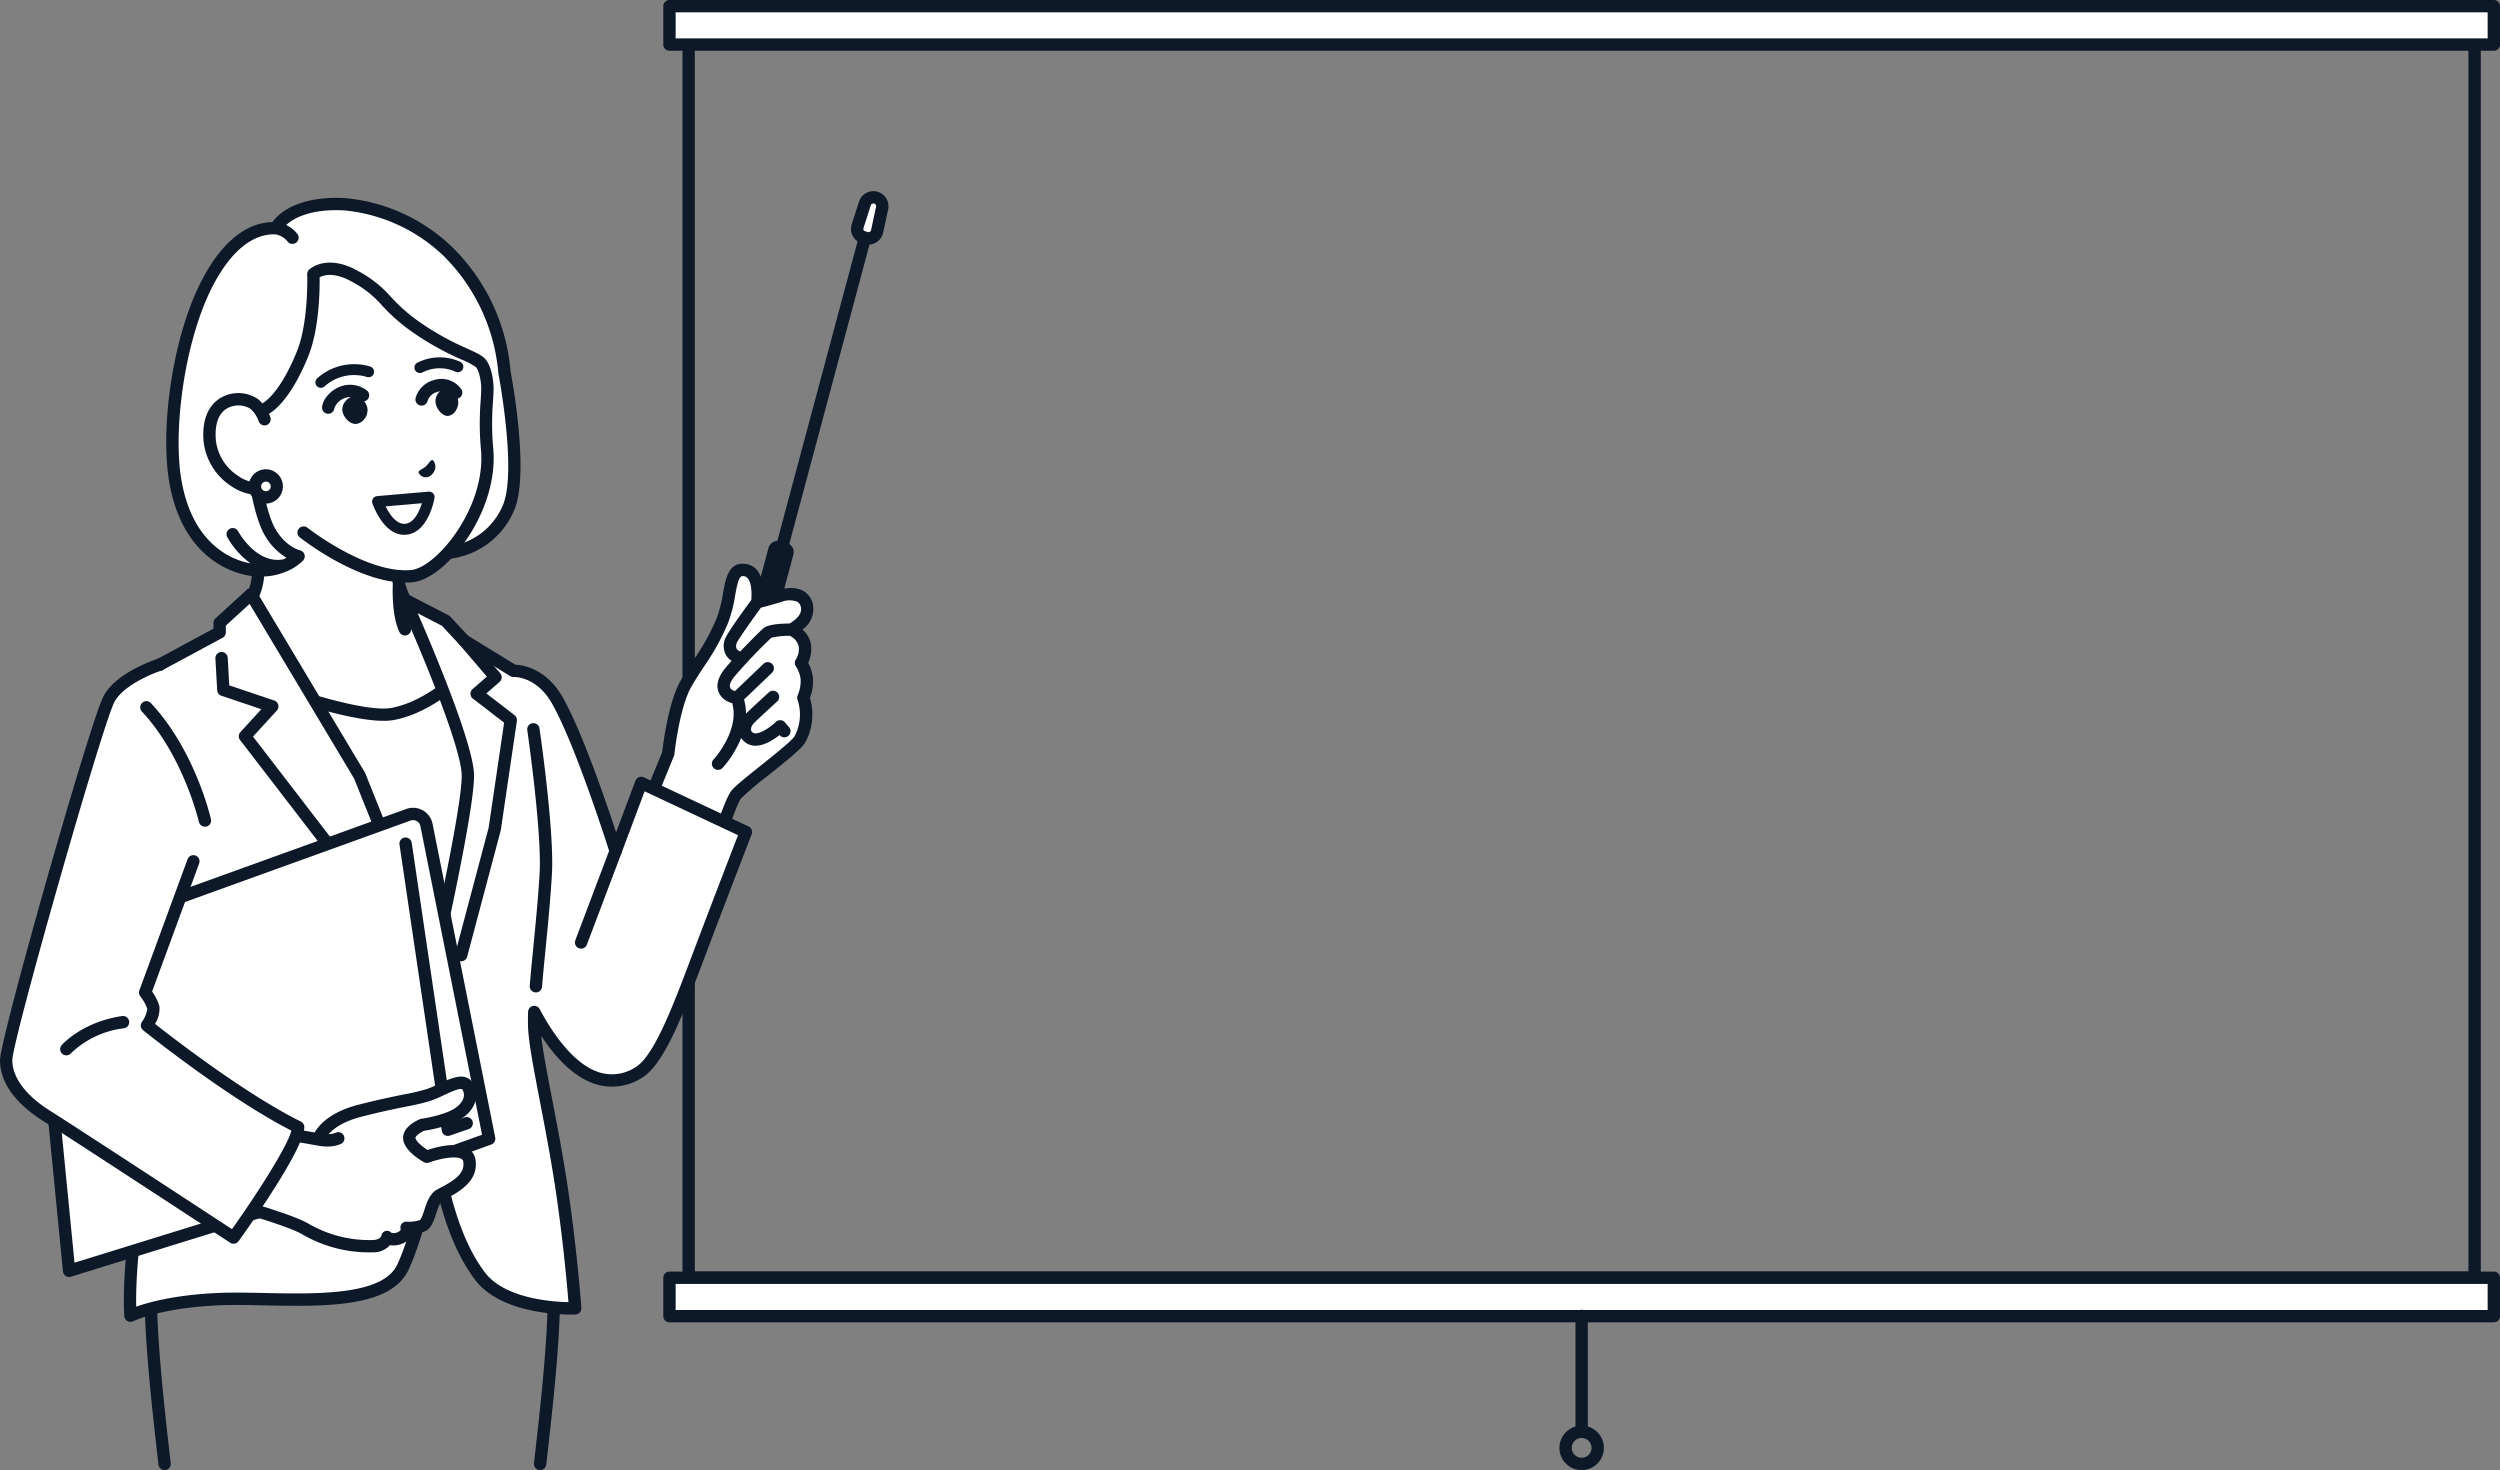 <svg id="riskImg" xmlns="http://www.w3.org/2000/svg" xmlns:xlink="http://www.w3.org/1999/xlink" width="529.966" height="311.643" viewBox="0 0 529.966 311.643">
  <rect x="0" y="0" width="529.966" height="311.643" fill="#808080" stroke="none"/>
  <defs>
    <clipPath id="clip-path">
      <rect id="長方形_1478" data-name="長方形 1478" width="529.966" height="311.643" fill="none"/>
    </clipPath>
  </defs>
  <g id="グループ_632" data-name="グループ 632" clip-path="url(#clip-path)">
    <path id="パス_391" data-name="パス 391" d="M816.084,272.171h-378.6a1.308,1.308,0,0,1-1.308-1.309V1.309a1.308,1.308,0,1,1,2.617,0V269.553h375.98V1.309a1.308,1.308,0,1,1,2.617,0V270.862a1.308,1.308,0,0,1-1.309,1.309" transform="translate(-291.498)" fill="#0d1828"/>
    <path id="パス_392" data-name="パス 392" d="M816.084,2.617h-378.6a1.308,1.308,0,0,1,0-2.617h378.6a1.308,1.308,0,1,1,0,2.617" transform="translate(-291.498)" fill="#0d1828"/>
    <rect id="長方形_1476" data-name="長方形 1476" width="386.739" height="8.142" transform="translate(141.919 270.862)" fill="#fff"/>
    <path id="パス_393" data-name="パス 393" d="M811.953,823.4H425.215a1.308,1.308,0,0,1-1.309-1.308v-8.142a1.308,1.308,0,0,1,1.309-1.309H811.953a1.309,1.309,0,0,1,1.309,1.309v8.142a1.309,1.309,0,0,1-1.309,1.308m-385.429-2.617H810.644v-5.525H426.523Z" transform="translate(-283.296 -543.084)" fill="#0d1828"/>
    <rect id="長方形_1477" data-name="長方形 1477" width="386.739" height="8.142" transform="translate(141.919 1.308)" fill="#fff"/>
    <path id="パス_394" data-name="パス 394" d="M811.953,10.759H425.215a1.308,1.308,0,0,1-1.309-1.308V1.309A1.308,1.308,0,0,1,425.215,0H811.953a1.309,1.309,0,0,1,1.309,1.309V9.451a1.309,1.309,0,0,1-1.309,1.308M426.523,8.142H810.644V2.617H426.523Z" transform="translate(-283.296)" fill="#0d1828"/>
    <path id="パス_395" data-name="パス 395" d="M1008.176,864.324a1.308,1.308,0,0,1-1.309-1.308V838.492a1.309,1.309,0,1,1,2.617,0v24.524a1.308,1.308,0,0,1-1.309,1.308" transform="translate(-672.887 -559.488)" fill="#0d1828"/>
    <path id="パス_396" data-name="パス 396" d="M1001.319,920.54a4.712,4.712,0,1,1,4.712-4.712,4.717,4.717,0,0,1-4.712,4.712m0-6.807a2.095,2.095,0,1,0,2.094,2.095,2.1,2.1,0,0,0-2.094-2.095" transform="translate(-666.031 -608.897)" fill="#0d1828"/>
    <path id="パス_397" data-name="パス 397" d="M485.8,364.95l-1.341-.359a.728.728,0,0,1-.514-.891l3.631-13.552a.727.727,0,0,1,.891-.514l1.341.359a.727.727,0,0,1,.514.891l-3.631,13.552a.728.728,0,0,1-.891.514" transform="translate(-323.401 -233.642)" fill="#0d1828"/>
    <path id="パス_398" data-name="パス 398" d="M483.352,363.646a2.038,2.038,0,0,1-.53-.07h0l-1.34-.359a2.036,2.036,0,0,1-1.44-2.494l3.631-13.552a2.038,2.038,0,0,1,2.494-1.44l1.341.359a2.036,2.036,0,0,1,1.439,2.495l-3.631,13.551a2.037,2.037,0,0,1-1.964,1.51m-.632-2.807.218.059,3.331-12.43-.218-.058Z" transform="translate(-320.764 -231.005)" fill="#0d1828"/>
    <path id="パス_399" data-name="パス 399" d="M549.695,134.742l-.482-.129a1.891,1.891,0,0,1-1.311-2.405l1.548-4.813a1.891,1.891,0,0,1,3.648.978l-1.066,4.942a1.891,1.891,0,0,1-2.337,1.428" transform="translate(-366.101 -84.261)" fill="#fff"/>
    <path id="パス_400" data-name="パス 400" d="M547.547,133.477a3.185,3.185,0,0,1-.824-.108l-.482-.129a3.2,3.2,0,0,1-2.218-4.07l1.548-4.813a3.2,3.2,0,0,1,6.173,1.654l-1.066,4.942a3.2,3.2,0,0,1-3.131,2.524m1.069-8.723a.582.582,0,0,0-.554.4l-1.548,4.813a.582.582,0,0,0,.4.74l.482.129a.582.582,0,0,0,.72-.439l1.066-4.942a.584.584,0,0,0-.57-.705" transform="translate(-363.468 -81.624)" fill="#0d1828"/>
    <path id="パス_401" data-name="パス 401" d="M497.012,216.421a1.31,1.31,0,0,1-1.265-1.648l17.619-65.753a1.309,1.309,0,1,1,2.528.677L498.275,215.45a1.31,1.31,0,0,1-1.263.97" transform="translate(-331.277 -98.942)" fill="#0d1828"/>
    <path id="パス_402" data-name="パス 402" d="M443.956,372.036c-.543-2.985-3.479-3.005-5.852-2.262-1.388.435-4.7,1.311-4.7,1.311s.9-6.332-2.634-6.83c-3.68-.517-2.61,5.386-4.784,10.765-2.239,5.541-4.953,8.583-7.667,13.287s-3.777,14.848-3.777,14.848L408.3,418.422l15.555,6.849s3.66-11.484,5.017-13.339,12.461-9.786,13.592-11.828a11.086,11.086,0,0,0,.7-8.8,8.7,8.7,0,0,0,.706-4.238,7.366,7.366,0,0,0-1.2-3.135,5.386,5.386,0,0,0,.814-3.709c-.34-2.328-2.9-3.335-2.9-3.335s3.915-1.866,3.372-4.852" transform="translate(-272.869 -243.41)" fill="#fff"/>
    <path id="パス_403" data-name="パス 403" d="M442.53,384.216a9.414,9.414,0,0,0-.979-2.962,6.783,6.783,0,0,0,.592-3.864,5.2,5.2,0,0,0-1.806-3.16,5.376,5.376,0,0,0,2.268-5.073,4.3,4.3,0,0,0-1.987-3.058c-1.854-1.121-4.27-.617-5.544-.218-.691.216-1.889.55-2.9.824a8.373,8.373,0,0,0-1.267-4.846,3.869,3.869,0,0,0-2.6-1.543c-3.6-.506-4.233,3.016-4.792,6.124a27.332,27.332,0,0,1-1.388,5.447,46.918,46.918,0,0,1-4.8,8.672c-.909,1.386-1.849,2.819-2.791,4.451-2.645,4.584-3.759,13.706-3.924,15.177l-6.164,15.1a1.309,1.309,0,1,0,2.423.989l6.233-15.266a1.31,1.31,0,0,0,.09-.358c.01-.1,1.066-9.924,3.609-14.331.9-1.568,1.823-2.969,2.712-4.324a49.025,49.025,0,0,0,5.034-9.126,29.375,29.375,0,0,0,1.537-5.964c.655-3.634.979-4.118,1.852-4,1.7.24,1.685,3.667,1.556,5.04-2.037,2.778-5.256,7.268-5.58,8.319a4,4,0,0,0,.349,3.572,3.643,3.643,0,0,0,1.06,1.016c-.676.752-1.248,1.419-1.616,1.9-2.136,2.82-1.408,4.734-.421,5.844a4.383,4.383,0,0,0,2.165,1.22c1.639,5.861-3.915,11.9-3.973,11.964a1.309,1.309,0,0,0,1.908,1.792,21.841,21.841,0,0,0,3.962-6.374,3.676,3.676,0,0,0,.7.8,3.484,3.484,0,0,0,2.331.85c1.911,0,3.91-1.314,5.105-2.264l.042.05a1.309,1.309,0,0,0,1.986-1.705l-.9-1.047a1.31,1.31,0,0,0-1.9-.088c-1.237,1.194-3.962,3.069-4.963,2.214a.8.8,0,0,1-.319-.583,1.862,1.862,0,0,1,.489-1.213c.531-.593,3.318-3.162,5.061-4.744a1.308,1.308,0,1,0-1.758-1.938c-.4.363-3.56,3.233-4.846,4.514a10.929,10.929,0,0,0-.422-2.989l5.905-5.65a1.309,1.309,0,1,0-1.809-1.891l-6.01,5.75a1.863,1.863,0,0,1-.8-.4c-.238-.268-.734-.826.552-2.524a109.8,109.8,0,0,1,7.947-8.377,15.406,15.406,0,0,1,3.914-.409,3.35,3.35,0,0,1,1.892,2.214,4.071,4.071,0,0,1-.573,2.745,1.323,1.323,0,0,0,.012,1.567,6.264,6.264,0,0,1,.953,2.548,7.318,7.318,0,0,1-.6,3.491,1.32,1.32,0,0,0-.027,1.019,9.871,9.871,0,0,1-.628,7.686c-.495.894-4.58,4.157-7.284,6.316-3.413,2.726-5.539,4.443-6.22,5.374-1.411,1.929-4.586,11.763-5.208,13.715a1.309,1.309,0,1,0,2.494.794c1.39-4.362,3.929-11.739,4.826-12.964a62.234,62.234,0,0,1,5.741-4.874c4.476-3.574,7.244-5.836,7.94-7.092a12.361,12.361,0,0,0,.951-9.387,9.383,9.383,0,0,0,.6-4.489m-4.917-11.28c-2.05.018-4.539.206-5.471.958-.534.431-2.837,2.72-4.963,4.964a1.49,1.49,0,0,1-.743-.491,1.562,1.562,0,0,1-.019-1.31c.293-.695,2.78-4.262,5.128-7.47.958-.256,3.2-.862,4.313-1.209a4.533,4.533,0,0,1,3.408-.04,1.69,1.69,0,0,1,.766,1.287c.292,1.606-1.724,2.913-2.418,3.311" transform="translate(-270.231 -240.766)" fill="#0d1828"/>
    <path id="パス_404" data-name="パス 404" d="M156.884,324.205c-4.647-2.245-10.566-7.49-10.566-14.286v-3.931l-13.35-9.951-16.258-13.7v27.581c0,6.8-5.919,12.041-10.566,14.286-9.531,4.6-13.381,10.609-13.381,10.609l28.156,15.72h21.189l28.156-15.72s-3.849-6-13.38-10.609" transform="translate(-61.993 -188.686)" fill="#fff"/>
    <path id="パス_405" data-name="パス 405" d="M168.73,331.471c-.165-.258-4.161-6.37-13.913-11.081-3.2-1.546-8.346-5.387-9.562-10.761,0-.044,0-.071,0-.075a1.292,1.292,0,0,0-.143-.672,10.525,10.525,0,0,1-.126-1.6v-3.931a1.309,1.309,0,0,0-.527-1.049l-13.319-9.928L114.917,278.7a1.309,1.309,0,0,0-2.152,1v27.581c0,6.6-6.177,11.345-9.826,13.108-9.752,4.711-13.748,10.823-13.913,11.081a1.308,1.308,0,0,0,.464,1.849l28.156,15.72a1.308,1.308,0,0,0,1.276-2.285L92.08,331.769a35.907,35.907,0,0,1,12-9.022c5.627-2.718,11.305-8.554,11.305-15.464V282.515L129.488,294.4c.02.017.04.033.061.049l12.824,9.559v3.274a12.835,12.835,0,0,0,.253,2.526c-.065,1.558-.165,7,1.408,10.243a1.309,1.309,0,0,0,2.355-1.142,10.672,10.672,0,0,1-.813-2.763,22.714,22.714,0,0,0,8.1,6.6,35.907,35.907,0,0,1,12,9.022l-26.841,14.986a1.308,1.308,0,1,0,1.275,2.285l28.156-15.72a1.308,1.308,0,0,0,.464-1.849" transform="translate(-59.357 -186.049)" fill="#0d1828"/>
    <path id="パス_406" data-name="パス 406" d="M176.276,766.764a1.384,1.384,0,0,1-.151-.009,1.309,1.309,0,0,1-1.15-1.45c1.472-12.8,2.909-26.1,2.909-35.59,0-21.1-3.906-33.037-7.044-42.628-.391-1.194-.765-2.337-1.117-3.455h-66.5c-.352,1.118-.726,2.26-1.117,3.454-3.139,9.591-7.045,21.527-7.045,42.63,0,9.491,1.437,22.786,2.909,35.59a1.308,1.308,0,1,1-2.6.3c-1.48-12.879-2.926-26.259-2.926-35.889,0-21.519,3.978-33.676,7.174-43.444.5-1.514.963-2.943,1.391-4.333a1.308,1.308,0,0,1,1.251-.924h68.427a1.309,1.309,0,0,1,1.251.924c.428,1.391.9,2.821,1.391,4.335,3.2,9.768,7.174,21.924,7.174,43.442,0,9.63-1.446,23.01-2.926,35.889a1.309,1.309,0,0,1-1.3,1.159" transform="translate(-61.779 -455.121)" fill="#0d1828"/>
    <path id="パス_407" data-name="パス 407" d="M204.742,429.375s-6.709,7.257-15.09,8.911c-7.638,1.507-30.564-7.328-30.564-7.328L190.166,495.3h14.567l7.576-48.226Z" transform="translate(-106.318 -286.95)" fill="#fff"/>
    <path id="パス_408" data-name="パス 408" d="M202.1,493.968H187.53a1.31,1.31,0,0,1-1.178-.739l-31.078-64.338a1.309,1.309,0,0,1,1.649-1.79c6.279,2.419,23.88,8.44,29.84,7.265,7.872-1.553,14.318-8.446,14.382-8.515a1.309,1.309,0,0,1,2.164.374l7.566,17.694a1.308,1.308,0,0,1,.09.718l-7.575,48.226a1.308,1.308,0,0,1-1.293,1.105m-13.746-2.617h12.627l7.344-46.749-6.666-15.589c-2.467,2.271-7.9,6.642-14.386,7.921-6.268,1.238-21.631-3.889-28.228-6.259Z" transform="translate(-103.682 -284.315)" fill="#0d1828"/>
    <path id="パス_409" data-name="パス 409" d="M182.3,419.749,176.888,434.2s-7.293-23.18-12.463-32.1c-3.712-6.4-9.2-6.1-9.2-6.1l-10.472-6.439-3.887-4.168-8.636-4.472s13.332,29.68,13.332,37.31-7.19,39.318-7.19,39.318l-15.761-39.318L99.588,379.755l-6.64,6.077v2l-17.5,9.434s-8.8,12.257-5.18,31.513,17.922,41.934,16.064,46.2c-14.335,32.912-12.31,57.7-12.31,57.7s5.753-2.888,18.352-3.489c12.862-.614,34.829,2.714,39.352-6.677,2.785-5.782,5.439-17.257,5.439-17.257l1.63-7.917s1.7,17.046,9.4,27.045c5.625,7.31,20.105,6.744,20.105,6.744s-.858-12.148-2.908-25.718c-2.193-14.512-5.541-28.044-5.77-34.051-.034-.9-.027-1.919.012-3.043,3.919,7.394,11.955,18.8,22.074,12.862,4.43-2.6,8.523-13.606,12.626-24.473,5-13.234,10.156-26.544,10.156-26.544Z" transform="translate(-46.38 -253.789)" fill="#fff"/>
    <path id="パス_410" data-name="パス 410" d="M71.372,531.359a1.308,1.308,0,0,1-1.3-1.2c-.021-.251-1.887-25.5,12.414-58.333.638-1.464-2.476-8.51-5.224-14.727-4-9.039-8.968-20.289-10.926-30.709-3.68-19.581,5.03-32,5.4-32.518a1.308,1.308,0,0,1,.442-.388l16.808-9.063V383.2a1.308,1.308,0,0,1,.425-.965l6.64-6.077a1.309,1.309,0,0,1,2.006.293l23.026,38.478a1.3,1.3,0,0,1,.092.185L135.361,450.5c1.931-8.813,6.242-29.133,6.242-34.9,0-5.812-8.645-26.6-13.217-36.773a1.309,1.309,0,0,1,1.8-1.7l8.636,4.472a1.313,1.313,0,0,1,.356.269l3.765,4.038,10.011,6.155c1.514.061,6.471.738,9.954,6.747,4,6.906,9.15,21.886,11.422,28.783l4.1-10.936a1.309,1.309,0,0,1,1.782-.725l22.193,10.42a1.308,1.308,0,0,1,.664,1.658c-.052.133-5.214,13.456-10.152,26.534l-.223.59c-4.226,11.193-8.217,21.765-12.966,24.549a11.729,11.729,0,0,1-9.419,1.392c-4.856-1.379-8.872-5.791-11.855-10.327.375,3.343,1.3,8.147,2.339,13.55,1.064,5.531,2.27,11.8,3.251,18.293,2.034,13.465,2.911,25.7,2.919,25.821a1.309,1.309,0,0,1-1.254,1.4c-.619.024-15.225.5-21.194-7.254-4.721-6.134-7.235-14.683-8.5-20.663l-.206,1c-.116.505-2.726,11.714-5.542,17.56-3.834,7.961-17.96,7.673-30.42,7.42-3.649-.074-7.1-.144-10.049,0-12.181.581-17.772,3.324-17.827,3.352a1.308,1.308,0,0,1-.587.139M73.7,395.631c-1.139,1.761-8,13.262-4.8,30.274,1.9,10.123,6.807,21.219,10.747,30.134,4.273,9.666,6.28,14.42,5.23,16.829C73.028,500.082,72.479,521.9,72.6,528.144c2.638-.934,8.192-2.467,17.057-2.89,3.041-.145,6.531-.074,10.226,0,11.1.225,24.9.506,28.009-5.939,2.689-5.583,5.317-16.87,5.343-16.983l1.623-7.886a1.309,1.309,0,0,1,2.584.134c.017.167,1.761,16.8,9.134,26.378,4.188,5.442,14.037,6.16,17.655,6.235-.289-3.572-1.169-13.5-2.788-24.215-.973-6.442-2.174-12.683-3.233-18.189-1.352-7.027-2.42-12.578-2.55-16.007-.034-.89-.03-1.917.012-3.138a1.308,1.308,0,0,1,2.464-.568c2.289,4.318,7,11.811,12.876,13.478a9.092,9.092,0,0,0,7.381-1.132c3.95-2.317,7.962-12.941,11.841-23.216l.223-.591c4.105-10.872,8.365-21.912,9.72-25.416l-19.8-9.3-4.917,13.119a1.309,1.309,0,0,1-2.473-.067c-.072-.231-7.309-23.144-12.347-31.834-3.271-5.644-7.945-5.449-7.993-5.448a1.3,1.3,0,0,1-.758-.192l-10.472-6.439a1.293,1.293,0,0,1-.272-.222l-3.732-4-5.139-2.661c3.522,8.1,11.946,28.121,11.946,34.441,0,7.688-6.928,38.308-7.222,39.607a1.309,1.309,0,0,1-2.491.2l-15.723-39.221L96.634,379.166,91.6,383.772V385.2a1.308,1.308,0,0,1-.688,1.152Z" transform="translate(-43.725 -251.153)" fill="#0d1828"/>
    <path id="パス_411" data-name="パス 411" d="M292.075,474.69a1.309,1.309,0,0,1-1.265-1.645l7.095-26.676,3.278-22.259-6.625-5.1a1.308,1.308,0,0,1-.061-2.023l3.029-2.64-5.825-6.808a1.309,1.309,0,0,1,1.989-1.7l6.667,7.793a1.308,1.308,0,0,1-.134,1.837l-2.8,2.443,5.968,4.6a1.308,1.308,0,0,1,.5,1.227l-3.4,23.091a1.372,1.372,0,0,1-.03.146l-7.114,26.748a1.309,1.309,0,0,1-1.264.973" transform="translate(-194.318 -270.912)" fill="#0d1828"/>
    <path id="パス_412" data-name="パス 412" d="M177.844,483.783a1.307,1.307,0,0,1-1.1-.594L160.44,458.16l-17.562-22.834a1.308,1.308,0,0,1,.072-1.681l4.438-4.849-8.473-2.849a1.308,1.308,0,0,1-.889-1.167l-.378-6.734a1.308,1.308,0,1,1,2.613-.146l.328,5.849,9.539,3.207a1.308,1.308,0,0,1,.548,2.124l-5.053,5.522,16.923,22c.021.027.04.055.059.083l16.334,25.072a1.309,1.309,0,0,1-1.095,2.023" transform="translate(-91.988 -278.455)" fill="#0d1828"/>
    <path id="パス_413" data-name="パス 413" d="M338.78,519.165c-.036,0-.072,0-.109,0a1.308,1.308,0,0,1-1.2-1.411c.209-2.54.481-5.309.769-8.241.507-5.15,1.03-10.475,1.326-15.648.5-8.81-2.585-30.1-2.616-30.31a1.309,1.309,0,0,1,2.59-.378c.129.884,3.158,21.763,2.639,30.838-.3,5.226-.825,10.579-1.334,15.755-.287,2.921-.559,5.68-.766,8.2a1.309,1.309,0,0,1-1.3,1.2" transform="translate(-225.176 -308.789)" fill="#0d1828"/>
    <path id="パス_414" data-name="パス 414" d="M368.737,561.938a1.309,1.309,0,0,1-1.224-1.771l7.323-19.385a1.309,1.309,0,1,1,2.448.925l-7.323,19.385a1.31,1.31,0,0,1-1.224.846" transform="translate(-245.552 -360.838)" fill="#0d1828"/>
    <path id="パス_415" data-name="パス 415" d="M118.46,145.554c5.379-9.3,10.963-10.167,13.728-10.027.835-1.977,5.032-5.6,14.493-5.087a36.34,36.34,0,0,1,21.978,10.077,40.668,40.668,0,0,1,11.923,25.524s4.018,20.855.948,28.527a15.677,15.677,0,0,1-13.009,9.762c-3.915.509-41.708-22.35-41.708-22.35.168,1.918,1.4,13.145,3.945,17.731s6.177,5.37,6.177,5.37-3.263,3.521-9.448,2.917c-5.254-.513-14.333-4.72-16.723-19.147-1.821-10.99.739-31.275,7.695-43.3" transform="translate(-73.645 -87.14)" fill="#fff"/>
    <path id="パス_416" data-name="パス 416" d="M114.677,142.263c4.948-8.551,10.265-10.608,14.1-10.691,1.578-2.327,6.174-5.572,15.321-5.074a37.572,37.572,0,0,1,22.836,10.462,41.8,41.8,0,0,1,12.3,26.3c.342,1.8,3.953,21.422.858,29.156a16.959,16.959,0,0,1-14.055,10.573,3.577,3.577,0,0,1-1.684-.206,17.959,17.959,0,0,0,1.969-2.483,14.343,14.343,0,0,0,11.34-8.857c2.892-7.228-.979-27.589-1.018-27.794a1.36,1.36,0,0,1-.023-.22A39.748,39.748,0,0,0,165.08,138.8a35.194,35.194,0,0,0-21.12-9.692c-6.953-.379-10.682,1.584-12.294,3.1a6.408,6.408,0,0,1,2.321,1.84,1.309,1.309,0,1,1-2.068,1.6,4.254,4.254,0,0,0-2.5-1.457c-3.149-.14-7.85,1.385-12.474,9.378-6.674,11.534-9.328,31.617-7.537,42.427,2.391,14.43,11.388,17.35,14.7,17.937a17.486,17.486,0,0,1-4.94-5.569,1.308,1.308,0,0,1,2.311-1.229c.038.071,3.848,7.058,9.606,5.933.229-.109.443-.221.638-.332a13.1,13.1,0,0,1-4.751-5.032c-2.527-4.547-3.733-14.651-4.031-17.495.775.836,1.956,1.169,2.839,1.788.553,4.345,1.73,11.289,3.479,14.436,2.2,3.956,5.194,4.7,5.309,4.726a1.308,1.308,0,0,1,.684,2.168,10.846,10.846,0,0,1-3.267,2.2l-.024.01a13.476,13.476,0,0,1-4.406,1.142,15.407,15.407,0,0,1-2.839-.02c-2.467-.241-14.923-2.348-17.887-20.235-1.9-11.485.8-31.972,7.853-44.166" transform="translate(-70.995 -84.504)" fill="#0d1828"/>
    <path id="パス_417" data-name="パス 417" d="M208.109,197.237c.008-1.183-.268-4.085-1.426-5.454s-7.118-2.867-14.006-7.856c-6.925-5.016-5.924-6.791-12.687-10.566-5.866-3.275-8.774-.443-8.774-.443s.4,10.326-2.32,16.981c-4.638,11.356-8.906,12.023-8.906,12.023l-3.2-1.12c.2,2.439.348,4.077.348,4.077l.762,8.707,11.232,14.1s12.932,10.228,22.983,9.246c5.922-.579,17.086-13.663,15.933-26.85-.59-6.74.032-9.977.057-12.842" transform="translate(-104.786 -114.801)" fill="#fff"/>
    <path id="パス_418" data-name="パス 418" d="M165.688,226.073a1.309,1.309,0,0,1,1.624-2.053c.125.1,12.516,9.8,21.918,8.981l.125-.012c5.26-.514,15.831-13.147,14.756-25.434a61.249,61.249,0,0,1-.069-10.435c.061-.941.115-1.754.121-2.53.009-1.312-.339-3.681-1.117-4.6a15.728,15.728,0,0,0-3.042-1.6,60.052,60.052,0,0,1-10.733-6.043,38.255,38.255,0,0,1-6.181-5.477,22.032,22.032,0,0,0-6.376-5.006c-3.729-2.081-5.95-1.385-6.811-.921.038,2.5-.029,10.924-2.433,16.812-4.779,11.7-9.4,12.741-9.915,12.821a1.3,1.3,0,0,1-.635-.058l-1.289-.452c.11,1.281.178,2.059.178,2.06l.762,8.706a1.308,1.308,0,1,1-2.607.228l-.762-8.707s-.143-1.64-.349-4.082a1.309,1.309,0,0,1,1.737-1.345l2.77.971c.917-.421,4.142-2.452,7.687-11.133,2.578-6.311,2.228-16.336,2.224-16.436a1.31,1.31,0,0,1,.395-.988c.147-.144,3.684-3.469,10.325.238a24.486,24.486,0,0,1,7.008,5.5,36,36,0,0,0,5.808,5.149,56.96,56.96,0,0,0,10.289,5.784c2.054.942,3.293,1.511,3.949,2.286,1.745,2.063,1.736,6.136,1.735,6.311-.008.852-.065,1.74-.127,2.68a58.906,58.906,0,0,0,.065,10.036c1.167,13.339-9.978,27.57-17.109,28.267l-.149.014c-10.429.912-23.23-9.107-23.773-9.535" transform="translate(-102.149 -112.164)" fill="#0d1828"/>
    <path id="パス_419" data-name="パス 419" d="M143.339,256.161c-2.135-1.814-10.279-2.031-9.411,7.886.552,6.313,7.41,11.751,13.079,9.745l-1.458-14.341a7.513,7.513,0,0,0-2.209-3.29" transform="translate(-89.46 -170.542)" fill="#fff"/>
    <path id="パス_420" data-name="パス 420" d="M142.681,272.845a8.619,8.619,0,0,0,2.128-.458,1.308,1.308,0,1,0-.873-2.467,7.538,7.538,0,0,1-6.543-1.08,10.381,10.381,0,0,1-4.8-7.546c-.306-3.5.573-5.889,2.543-6.907a4.93,4.93,0,0,1,4.718.132,6.273,6.273,0,0,1,1.8,2.66,1.309,1.309,0,0,0,2.514-.727,8.868,8.868,0,0,0-2.621-3.927,7.431,7.431,0,0,0-7.613-.463c-1.707.882-4.489,3.284-3.949,9.46a13.045,13.045,0,0,0,5.987,9.519,10.738,10.738,0,0,0,6.7,1.8" transform="translate(-86.826 -167.904)" fill="#0d1828"/>
    <path id="パス_421" data-name="パス 421" d="M162.913,306.379a2.326,2.326,0,1,0,2.113-2.522,2.327,2.327,0,0,0-2.113,2.522" transform="translate(-108.868 -203.061)" fill="#fff"/>
    <path id="パス_422" data-name="パス 422" d="M158.972,303.858a3.639,3.639,0,0,1,3.3-3.94h0a3.635,3.635,0,0,1,.636,7.242h0a3.639,3.639,0,0,1-3.938-3.3m3.531-1.333a1.018,1.018,0,0,0,.178,2.028h0a1.018,1.018,0,1,0-.178-2.028h0" transform="translate(-106.232 -200.425)" fill="#0d1828"/>
    <path id="パス_423" data-name="パス 423" d="M267.467,296.661c0-.46.778-.631,1.517-1.246.71-.655,1.035-1.45,1.443-1.348s1.232,1.771-.183,3.083a1.662,1.662,0,0,1-2.777-.489" transform="translate(-178.748 -196.519)" fill="#0d1828"/>
    <path id="パス_424" data-name="パス 424" d="M202.734,237.736a1.163,1.163,0,0,1-.824-1.984,11.768,11.768,0,0,1,11.259-2.542,1.163,1.163,0,1,1-.687,2.222,9.307,9.307,0,0,0-8.924,1.961,1.159,1.159,0,0,1-.824.342" transform="translate(-134.709 -155.518)" fill="#0d1828"/>
    <path id="パス_425" data-name="パス 425" d="M266.05,231.71a1.163,1.163,0,0,1-.536-2.2,10.479,10.479,0,0,1,9.093-.165,1.163,1.163,0,0,1-1.045,2.078,8.036,8.036,0,0,0-6.978.152,1.158,1.158,0,0,1-.534.131" transform="translate(-177.023 -152.633)" fill="#0d1828"/>
    <path id="パス_426" data-name="パス 426" d="M244.628,323.342c-4.458,0-6.644-6.4-6.738-6.678a1.163,1.163,0,0,1,1-1.526l10.912-.947a1.163,1.163,0,0,1,1.248,1.352c-.051.3-1.3,7.372-6.013,7.781-.139.012-.276.018-.411.018m-3.934-6.026c.767,1.56,2.231,3.854,4.144,3.69s3.016-2.679,3.538-4.357Zm-1.7-1.02h0Z" transform="translate(-158.942 -209.97)" fill="#0d1828"/>
    <path id="パス_427" data-name="パス 427" d="M207.135,252.1a1.31,1.31,0,0,1-1.3-1.471c.273-2.181,2.468-3.735,3.489-4.146a5.809,5.809,0,0,1,6.1.761,1.309,1.309,0,0,1-1.768,1.929,3.222,3.222,0,0,0-3.356-.262,3.458,3.458,0,0,0-1.869,2.043,1.309,1.309,0,0,1-1.3,1.146" transform="translate(-137.553 -164.381)" fill="#0d1828"/>
    <path id="パス_428" data-name="パス 428" d="M266.809,247.835a1.309,1.309,0,0,1-1.265-1.647,5.456,5.456,0,0,1,3.865-3.766,5.144,5.144,0,0,1,5.76,1.864,1.309,1.309,0,1,1-2.112,1.546,2.554,2.554,0,0,0-2.862-.913,2.864,2.864,0,0,0-2.123,1.946,1.309,1.309,0,0,1-1.263.971" transform="translate(-177.433 -161.848)" fill="#0d1828"/>
    <path id="パス_429" data-name="パス 429" d="M219.407,254.251a2.856,2.856,0,0,1,1.838-1.082,2.221,2.221,0,0,1,1.573.512,3.324,3.324,0,0,1,1.264,2.241,3.048,3.048,0,0,1-.814,2.266,2.493,2.493,0,0,1-1.57.865l-.059,0c-1.232.084-2.665-1.309-2.892-2.813a2.653,2.653,0,0,1,.659-1.995" transform="translate(-146.175 -169.186)" fill="#0d1828"/>
    <path id="パス_430" data-name="パス 430" d="M278.883,249.1a2.466,2.466,0,0,1,1.645-1.062,1.909,1.909,0,0,1,1.423.527,3.507,3.507,0,0,1,1.162,2.251,3.194,3.194,0,0,1-.711,2.256,2.137,2.137,0,0,1-1.406.849l-.053,0c-1.11.071-2.414-1.334-2.634-2.838a2.8,2.8,0,0,1,.574-1.987" transform="translate(-185.98 -165.756)" fill="#0d1828"/>
    <path id="パス_431" data-name="パス 431" d="M106.438,522.52l13.285,66.507-8.08,2.919L30.675,617.03l-6.693-68.286L102.6,520.355a2.908,2.908,0,0,1,3.839,2.165" transform="translate(-16.027 -347.636)" fill="#fff"/>
    <path id="パス_432" data-name="パス 432" d="M28.039,615.7a1.308,1.308,0,0,1-1.3-1.181l-6.694-68.286a1.309,1.309,0,0,1,.858-1.358L99.518,516.49a4.217,4.217,0,0,1,5.567,3.139h0l13.285,66.507a1.309,1.309,0,0,1-.839,1.487l-8.081,2.92-.057.019L28.426,615.646a1.313,1.313,0,0,1-.387.059m-5.292-68.709,6.438,65.676,79.4-24.6,6.993-2.527-13.064-65.4a1.6,1.6,0,0,0-2.112-1.191Z" transform="translate(-13.391 -345.001)" fill="#0d1828"/>
    <path id="パス_433" data-name="パス 433" d="M265.538,598.486a1.309,1.309,0,0,1-1.294-1.117l-8.959-60.648a1.308,1.308,0,1,1,2.589-.383l8.729,59.088,2.466-.851a1.309,1.309,0,1,1,.853,2.474l-3.957,1.365a1.309,1.309,0,0,1-.427.071" transform="translate(-170.597 -357.686)" fill="#0d1828"/>
    <path id="パス_434" data-name="パス 434" d="M170.835,700.9a26.564,26.564,0,0,0,4.927-1.179c4.961-1.581,5.933-4.94,4.63-6.981s-5.016.713-8.23,1.825c-2.452.849-7.007,1.387-14.705,3.385S148.725,704,148.725,704l-23.013-4L121.6,715.224s19.546,5.006,24.32,7.72a26.928,26.928,0,0,0,14.331,3.7c2.706-.045,3.122-1.851,3.122-1.851a2.6,2.6,0,0,0,2.69.085c1.761-.727,1.43-2.122,1.43-2.122a8.958,8.958,0,0,0,3.111-.382c1.945-.526,1.732-5.38,3.973-6.613s6.793-3.131,6.2-7.173-9.011-.9-9.011-.9-3.283-1.8-3.7-3.661,2.776-3.116,2.776-3.116" transform="translate(-81.262 -462.469)" fill="#fff"/>
    <path id="パス_435" data-name="パス 435" d="M177.771,703.23c-2.428-1.436-6.751-.23-8.507.359-1.1-.692-2.4-1.785-2.566-2.512-.086-.38.924-1.152,1.835-1.551a30.245,30.245,0,0,0,4.988-1.21c2.958-.942,5-2.612,5.76-4.7a4.778,4.778,0,0,0-.425-4.23c-1.559-2.442-4.535-1.051-7.16.177-.872.408-1.774.829-2.6,1.115a43.63,43.63,0,0,1-4.844,1.139c-2.529.515-5.677,1.155-9.762,2.215-5.907,1.533-8.272,4.3-9.167,5.854L123.3,696.056a1.309,1.309,0,0,0-.448,2.579l22.988,4a10.582,10.582,0,0,0,2.176.227,6.935,6.935,0,0,0,2.907-.566,1.309,1.309,0,0,0-1.112-2.369,4.014,4.014,0,0,1-1.52.31c1-1.13,2.994-2.665,6.859-3.668,4.018-1.043,7.128-1.676,9.626-2.184a44.618,44.618,0,0,0,5.178-1.231,30.412,30.412,0,0,0,2.853-1.218c1.317-.616,3.521-1.647,3.846-1.139a2.154,2.154,0,0,1,.169,1.932c-.466,1.289-1.958,2.419-4.093,3.1a26.068,26.068,0,0,1-4.655,1.124,1.306,1.306,0,0,0-.353.084c-.434.17-4.223,1.747-3.574,4.622.524,2.321,3.716,4.173,4.351,4.52a1.315,1.315,0,0,0,1.085.079c2.082-.773,5.585-1.523,6.858-.769a.789.789,0,0,1,.4.636c.368,2.507-2.046,4-4.769,5.428-.275.144-.533.28-.768.409-1.583.87-2.189,2.718-2.723,4.349-.229.7-.656,2-.961,2.148a8.14,8.14,0,0,1-2.609.346,1.3,1.3,0,0,0-1.2.412,1.2,1.2,0,0,0-.244,1.16c0,.131-.072.4-.646.639a1.646,1.646,0,0,1-1.356.111,1.2,1.2,0,0,0-1.259-.346,1.238,1.238,0,0,0-.847,1.043c-.061.157-.41.835-1.873.859a25.631,25.631,0,0,1-13.662-3.525c-4.871-2.769-23.837-7.644-24.642-7.85a1.308,1.308,0,1,0-.649,2.535c.194.05,19.429,4.993,24,7.59A28.1,28.1,0,0,0,157,725.3q.324,0,.629-.005a4.7,4.7,0,0,0,3.675-1.529,4.543,4.543,0,0,0,2.615-.336,3.484,3.484,0,0,0,2.086-2.036,12.83,12.83,0,0,0,2.3-.414c1.646-.445,2.215-2.18,2.765-3.859.384-1.171.819-2.5,1.5-2.871.221-.121.464-.249.723-.385,2.379-1.25,6.809-3.575,6.142-8.125a3.387,3.387,0,0,0-1.66-2.509" transform="translate(-78.624 -459.814)" fill="#0d1828"/>
    <path id="パス_436" data-name="パス 436" d="M35.156,497.471a10.935,10.935,0,0,0-1.745-3.231l10.21-27.786-7.094-41.728s-8.543,2.7-10.87,7.48c-3.08,6.331-21.712,72.1-21.712,76.378s3.188,8.443,8.7,11.89c5.152,3.22,39.5,25.718,39.5,25.718s13.691-19.051,13.691-23.419C52.279,516.081,33.8,501.218,33.8,501.218s1.614-2.455,1.356-3.747" transform="translate(-2.636 -283.844)" fill="#fff"/>
    <path id="パス_437" data-name="パス 437" d="M49.513,544.865a1.3,1.3,0,0,1-.716-.214c-.344-.225-34.4-22.527-39.48-25.7-6.1-3.81-9.317-8.3-9.317-13C0,501.455,18.781,435.292,21.844,429c2.543-5.228,11.281-8.038,11.652-8.155a1.308,1.308,0,0,1,.789,2.5h0c-2.229.706-8.386,3.307-10.088,6.8-2.823,5.8-21.58,71.691-21.58,75.806,0,3.693,2.872,7.521,8.087,10.78,4.594,2.872,32.659,21.237,38.475,25.044,4.819-6.794,11.619-17.207,12.6-20.888C48.351,514.038,31.086,500.2,30.343,499.6a1.308,1.308,0,0,1-.273-1.739,6.588,6.588,0,0,0,1.166-2.771,9.265,9.265,0,0,0-1.5-2.691,1.309,1.309,0,0,1-.19-1.248l10.21-27.786a1.308,1.308,0,1,1,2.456.9L32.243,491.4a9.873,9.873,0,0,1,1.559,3.177,6.226,6.226,0,0,1-.932,3.687c3.835,3.018,19.31,14.973,30.913,20.7a1.308,1.308,0,0,1,.729,1.173c0,4.558-11.609,20.944-13.936,24.182a1.308,1.308,0,0,1-1.064.545" transform="translate(0 -281.207)" fill="#0d1828"/>
    <path id="パス_438" data-name="パス 438" d="M103.337,474.71a1.309,1.309,0,0,1-1.275-1.017c-.032-.139-3.27-13.966-12.087-23.4a1.308,1.308,0,1,1,1.912-1.786c9.31,9.966,12.591,24.015,12.726,24.608a1.31,1.31,0,0,1-1.277,1.6" transform="translate(-59.895 -299.456)" fill="#0d1828"/>
    <path id="パス_439" data-name="パス 439" d="M39.752,657.653a1.308,1.308,0,0,1-.983-2.169c.176-.2,4.421-4.943,12.814-6.161a1.308,1.308,0,1,1,.376,2.59,19.6,19.6,0,0,0-11.226,5.3,1.31,1.31,0,0,1-.981.44" transform="translate(-25.692 -433.932)" fill="#0d1828"/>
  </g>
</svg>
